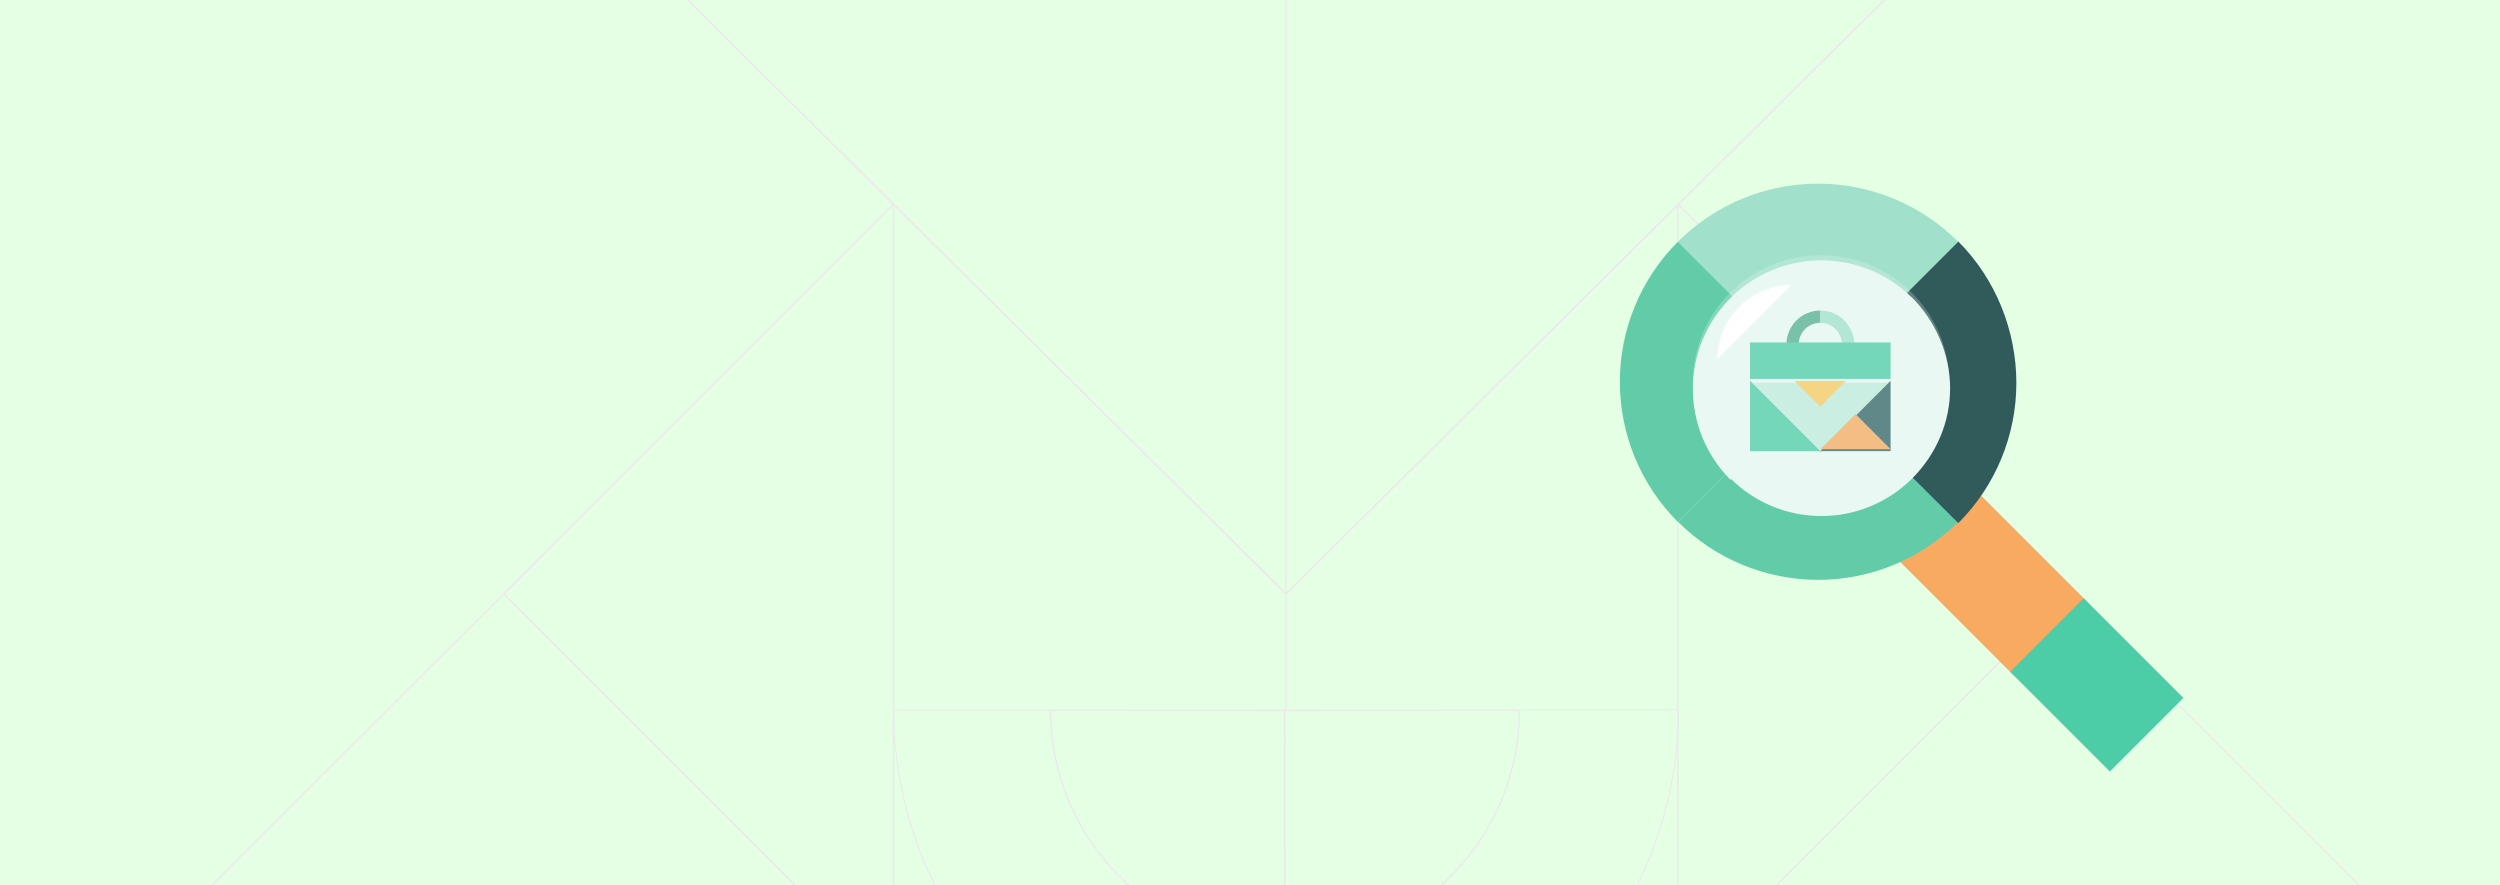 <svg width="1920" height="680" viewBox="0 0 1920 680" fill="none" xmlns="http://www.w3.org/2000/svg">
<g clip-path="url(#clip0_7139_82169)">
<rect width="1920" height="680" fill="white"/>
<g clip-path="url(#clip1_7139_82169)">
<g clip-path="url(#clip2_7139_82169)">
<rect width="1920" height="790" transform="translate(0 -55)" fill="#E5FFE4"/>
<path d="M1288.58 156.809L1288.58 755.461L1587.91 456.135L1288.58 156.809Z" stroke="#EAEAEA" stroke-width="1.177" stroke-linejoin="bevel"/>
<path d="M686.154 156.809L686.154 755.461L386.828 456.135L686.154 156.809Z" stroke="#EAEAEA" stroke-width="1.177" stroke-linejoin="bevel"/>
<path d="M467.727 -60L1507.55 -60L987.637 456.135L467.727 -60Z" stroke="#EAEAEA" stroke-width="1.331" stroke-linejoin="bevel"/>
<path d="M1496.77 364.99L1872.5 740.726" stroke="#EAEAEA" stroke-miterlimit="10"/>
<path d="M987.641 -53.527L987.641 546.203" stroke="#EAEAEA" stroke-miterlimit="10"/>
<path d="M988.809 843.5C1065.06 843.406 1143.49 815.294 1201.69 757.041C1259.9 698.787 1289.02 621.419 1289.05 545.162L1168.16 545.162" stroke="#EAEAEA" stroke-width="0.901" stroke-miterlimit="10"/>
<path d="M1114.23 672.762C1079.11 707.911 1032.61 725.491 986.562 725.511L986.485 545.593L1166.87 545.517C1166.89 591.564 1149.34 637.62 1114.23 672.762Z" stroke="#EAEAEA" stroke-width="1.088" stroke-miterlimit="10"/>
<path d="M986.597 725.797L986.597 843.648C910.346 843.555 831.919 815.443 773.715 757.189C715.511 698.936 686.39 621.568 686.356 545.311L807.243 545.31" stroke="#EAEAEA" stroke-width="0.901" stroke-miterlimit="10"/>
<path d="M859.464 672.762C894.583 707.911 940.617 725.491 986.664 725.51L986.741 545.593L806.823 545.516C806.804 591.564 824.351 637.619 859.464 672.762Z" stroke="#EAEAEA" stroke-width="1.088" stroke-miterlimit="10"/>
<path d="M59.998 782.428L417.031 425.933" stroke="#EAEAEA" stroke-miterlimit="10"/>
</g>
</g>
<g filter="url(#filter0_i_7139_82169)">
<path d="M1418.29 372.696L1546.23 500.645L1602.77 444.113L1474.82 316.165L1418.29 372.696Z" fill="#F8AA60"/>
</g>
<g filter="url(#filter1_i_7139_82169)">
<path d="M1543.76 498.156L1620.33 574.723L1676.86 518.191L1600.29 441.625L1543.76 498.156Z" fill="#4DCCA8"/>
</g>
<path d="M1396.26 293.258L1503.89 185.629C1475.34 157.084 1436.63 141.048 1396.26 141.048C1355.89 141.048 1317.17 157.084 1288.63 185.629C1332.68 229.681 1396.26 293.258 1396.26 293.258Z" fill="#A1E0CB"/>
<path d="M1396.35 293.109L1288.72 400.738C1317.27 429.283 1355.98 445.319 1396.35 445.32C1436.72 445.32 1475.44 429.283 1503.98 400.738C1459.93 356.686 1396.35 293.109 1396.35 293.109Z" fill="#62CCA9"/>
<path d="M1396.26 293.258L1288.63 400.887C1260.08 372.342 1244.05 333.626 1244.05 293.258C1244.05 252.889 1260.08 214.174 1288.63 185.629C1332.68 229.681 1396.26 293.258 1396.26 293.258Z" fill="#62CCA9"/>
<path d="M1395.5 294.109L1504 185.5C1532.55 214.045 1548.56 253.741 1548.56 294.109C1548.56 334.478 1532.52 373.193 1503.98 401.738C1459.93 357.686 1395.5 294.109 1395.5 294.109Z" fill="#315A5B"/>
<g filter="url(#filter2_i_7139_82169)">
<path fill-rule="evenodd" clip-rule="evenodd" d="M1329.54 363.94L1329.03 364.447C1310.52 345.934 1300.12 320.824 1300.12 294.643C1300.12 268.461 1310.52 243.351 1329.03 224.838L1329.03 224.838C1347.54 206.325 1372.65 195.924 1398.84 195.924C1424.67 195.924 1449.46 206.05 1467.9 224.104C1467.93 224.069 1467.97 224.034 1468 223.999C1486.52 242.512 1497.68 268.061 1497.68 294.243C1497.68 320.377 1487.05 344.895 1468.6 363.397L1468.61 363.406C1450.1 381.92 1424.99 392.32 1398.8 392.32C1372.88 392.32 1348 382.12 1329.54 363.94Z" fill="#E9F8F3"/>
</g>
<g filter="url(#filter3_i_7139_82169)">
<path d="M1397.96 345L1344 291.018L1451.96 291.018L1397.96 345Z" fill="#C0EBDD"/>
</g>
<g filter="url(#filter4_i_7139_82169)">
<path d="M1451.97 291.018L1451.97 345L1397.98 345L1451.97 291.018Z" fill="#336365"/>
</g>
<g filter="url(#filter5_i_7139_82169)">
<path d="M1343.99 345L1343.99 291.018L1397.98 345L1343.99 345Z" fill="#4DCCA8"/>
</g>
<path d="M1425.06 318.008L1452 344.999H1398.02L1425.06 318.008Z" fill="#F8AA60"/>
<g filter="url(#filter6_i_7139_82169)">
<path d="M1417.77 291.028L1397.97 310.82L1378.18 291.023L1417.77 291.028Z" fill="#F8C960"/>
</g>
<g filter="url(#filter7_i_7139_82169)">
<path fill-rule="evenodd" clip-rule="evenodd" d="M1398.02 246.424C1393.62 246.424 1389.4 248.173 1386.29 251.286C1383.17 254.399 1381.42 258.621 1381.42 263.023L1372 263.023C1372 256.121 1374.74 249.502 1379.62 244.622C1384.5 239.742 1391.12 237 1398.02 237L1398.02 246.424Z" fill="#54B092"/>
</g>
<g filter="url(#filter8_i_7139_82169)">
<path fill-rule="evenodd" clip-rule="evenodd" d="M1398.02 237V246.424C1402.42 246.424 1406.64 248.173 1409.75 251.286C1412.87 254.399 1414.61 258.621 1414.61 263.023H1424.04C1424.04 256.121 1421.3 249.502 1416.42 244.622C1411.54 239.742 1404.92 237 1398.02 237Z" fill="#A1E0CB"/>
</g>
<rect x="1343.99" y="263.008" width="107.961" height="27.99" fill="#4DCCA8"/>
<ellipse cx="1398.5" cy="294" rx="98.5" ry="98" fill="#E9F8F3" fill-opacity="0.25"/>
<path d="M1375.67 219L1319 275.674C1319.01 244.379 1344.38 219.013 1375.67 219Z" fill="white"/>
</g>
<defs>
<filter id="filter0_i_7139_82169" x="1418.29" y="316.164" width="184.477" height="202.271" filterUnits="userSpaceOnUse" color-interpolation-filters="sRGB">
<feFlood flood-opacity="0" result="BackgroundImageFix"/>
<feBlend mode="normal" in="SourceGraphic" in2="BackgroundImageFix" result="shape"/>
<feColorMatrix in="SourceAlpha" type="matrix" values="0 0 0 0 0 0 0 0 0 0 0 0 0 0 0 0 0 0 127 0" result="hardAlpha"/>
<feOffset dy="17.791"/>
<feGaussianBlur stdDeviation="17.791"/>
<feComposite in2="hardAlpha" operator="arithmetic" k2="-1" k3="1"/>
<feColorMatrix type="matrix" values="0 0 0 0 0 0 0 0 0 0 0 0 0 0 0 0 0 0 0.25 0"/>
<feBlend mode="normal" in2="shape" result="effect1_innerShadow_7139_82169"/>
</filter>
<filter id="filter1_i_7139_82169" x="1543.76" y="441.625" width="133.102" height="150.888" filterUnits="userSpaceOnUse" color-interpolation-filters="sRGB">
<feFlood flood-opacity="0" result="BackgroundImageFix"/>
<feBlend mode="normal" in="SourceGraphic" in2="BackgroundImageFix" result="shape"/>
<feColorMatrix in="SourceAlpha" type="matrix" values="0 0 0 0 0 0 0 0 0 0 0 0 0 0 0 0 0 0 127 0" result="hardAlpha"/>
<feOffset dy="17.791"/>
<feGaussianBlur stdDeviation="17.791"/>
<feComposite in2="hardAlpha" operator="arithmetic" k2="-1" k3="1"/>
<feColorMatrix type="matrix" values="0 0 0 0 0 0 0 0 0 0 0 0 0 0 0 0 0 0 0.25 0"/>
<feBlend mode="normal" in2="shape" result="effect1_innerShadow_7139_82169"/>
</filter>
<filter id="filter2_i_7139_82169" x="1300.12" y="195.924" width="197.562" height="200.396" filterUnits="userSpaceOnUse" color-interpolation-filters="sRGB">
<feFlood flood-opacity="0" result="BackgroundImageFix"/>
<feBlend mode="normal" in="SourceGraphic" in2="BackgroundImageFix" result="shape"/>
<feColorMatrix in="SourceAlpha" type="matrix" values="0 0 0 0 0 0 0 0 0 0 0 0 0 0 0 0 0 0 127 0" result="hardAlpha"/>
<feOffset dy="4"/>
<feGaussianBlur stdDeviation="5.5"/>
<feComposite in2="hardAlpha" operator="arithmetic" k2="-1" k3="1"/>
<feColorMatrix type="matrix" values="0 0 0 0 0 0 0 0 0 0 0 0 0 0 0 0 0 0 0.25 0"/>
<feBlend mode="normal" in2="shape" result="effect1_innerShadow_7139_82169"/>
</filter>
<filter id="filter3_i_7139_82169" x="1343.99" y="291.018" width="107.969" height="56.834" filterUnits="userSpaceOnUse" color-interpolation-filters="sRGB">
<feFlood flood-opacity="0" result="BackgroundImageFix"/>
<feBlend mode="normal" in="SourceGraphic" in2="BackgroundImageFix" result="shape"/>
<feColorMatrix in="SourceAlpha" type="matrix" values="0 0 0 0 0 0 0 0 0 0 0 0 0 0 0 0 0 0 127 0" result="hardAlpha"/>
<feOffset dy="2.852"/>
<feGaussianBlur stdDeviation="1.426"/>
<feComposite in2="hardAlpha" operator="arithmetic" k2="-1" k3="1"/>
<feColorMatrix type="matrix" values="0 0 0 0 0 0 0 0 0 0 0 0 0 0 0 0 0 0 0.25 0"/>
<feBlend mode="normal" in2="shape" result="effect1_innerShadow_7139_82169"/>
</filter>
<filter id="filter4_i_7139_82169" x="1397.98" y="291.018" width="54" height="55.46" filterUnits="userSpaceOnUse" color-interpolation-filters="sRGB">
<feFlood flood-opacity="0" result="BackgroundImageFix"/>
<feBlend mode="normal" in="SourceGraphic" in2="BackgroundImageFix" result="shape"/>
<feColorMatrix in="SourceAlpha" type="matrix" values="0 0 0 0 0 0 0 0 0 0 0 0 0 0 0 0 0 0 127 0" result="hardAlpha"/>
<feOffset dy="1.478"/>
<feGaussianBlur stdDeviation="1.478"/>
<feComposite in2="hardAlpha" operator="arithmetic" k2="-1" k3="1"/>
<feColorMatrix type="matrix" values="0 0 0 0 0 0 0 0 0 0 0 0 0 0 0 0 0 0 0.25 0"/>
<feBlend mode="normal" in2="shape" result="effect1_innerShadow_7139_82169"/>
</filter>
<filter id="filter5_i_7139_82169" x="1343.99" y="291.018" width="53.984" height="55.46" filterUnits="userSpaceOnUse" color-interpolation-filters="sRGB">
<feFlood flood-opacity="0" result="BackgroundImageFix"/>
<feBlend mode="normal" in="SourceGraphic" in2="BackgroundImageFix" result="shape"/>
<feColorMatrix in="SourceAlpha" type="matrix" values="0 0 0 0 0 0 0 0 0 0 0 0 0 0 0 0 0 0 127 0" result="hardAlpha"/>
<feOffset dy="1.478"/>
<feGaussianBlur stdDeviation="1.478"/>
<feComposite in2="hardAlpha" operator="arithmetic" k2="-1" k3="1"/>
<feColorMatrix type="matrix" values="0 0 0 0 0 0 0 0 0 0 0 0 0 0 0 0 0 0 0.25 0"/>
<feBlend mode="normal" in2="shape" result="effect1_innerShadow_7139_82169"/>
</filter>
<filter id="filter6_i_7139_82169" x="1378.18" y="291.023" width="39.586" height="21.275" filterUnits="userSpaceOnUse" color-interpolation-filters="sRGB">
<feFlood flood-opacity="0" result="BackgroundImageFix"/>
<feBlend mode="normal" in="SourceGraphic" in2="BackgroundImageFix" result="shape"/>
<feColorMatrix in="SourceAlpha" type="matrix" values="0 0 0 0 0 0 0 0 0 0 0 0 0 0 0 0 0 0 127 0" result="hardAlpha"/>
<feOffset dy="1.478"/>
<feGaussianBlur stdDeviation="1.478"/>
<feComposite in2="hardAlpha" operator="arithmetic" k2="-1" k3="1"/>
<feColorMatrix type="matrix" values="0 0 0 0 0 0 0 0 0 0 0 0 0 0 0 0 0 0 0.25 0"/>
<feBlend mode="normal" in2="shape" result="effect1_innerShadow_7139_82169"/>
</filter>
<filter id="filter7_i_7139_82169" x="1372" y="237" width="26.023" height="27.501" filterUnits="userSpaceOnUse" color-interpolation-filters="sRGB">
<feFlood flood-opacity="0" result="BackgroundImageFix"/>
<feBlend mode="normal" in="SourceGraphic" in2="BackgroundImageFix" result="shape"/>
<feColorMatrix in="SourceAlpha" type="matrix" values="0 0 0 0 0 0 0 0 0 0 0 0 0 0 0 0 0 0 127 0" result="hardAlpha"/>
<feOffset dy="1.478"/>
<feGaussianBlur stdDeviation="1.478"/>
<feComposite in2="hardAlpha" operator="arithmetic" k2="-1" k3="1"/>
<feColorMatrix type="matrix" values="0 0 0 0 0 0 0 0 0 0 0 0 0 0 0 0 0 0 0.25 0"/>
<feBlend mode="normal" in2="shape" result="effect1_innerShadow_7139_82169"/>
</filter>
<filter id="filter8_i_7139_82169" x="1398.02" y="237" width="26.023" height="27.501" filterUnits="userSpaceOnUse" color-interpolation-filters="sRGB">
<feFlood flood-opacity="0" result="BackgroundImageFix"/>
<feBlend mode="normal" in="SourceGraphic" in2="BackgroundImageFix" result="shape"/>
<feColorMatrix in="SourceAlpha" type="matrix" values="0 0 0 0 0 0 0 0 0 0 0 0 0 0 0 0 0 0 127 0" result="hardAlpha"/>
<feOffset dy="1.478"/>
<feGaussianBlur stdDeviation="1.478"/>
<feComposite in2="hardAlpha" operator="arithmetic" k2="-1" k3="1"/>
<feColorMatrix type="matrix" values="0 0 0 0 0 0 0 0 0 0 0 0 0 0 0 0 0 0 0.25 0"/>
<feBlend mode="normal" in2="shape" result="effect1_innerShadow_7139_82169"/>
</filter>
<clipPath id="clip0_7139_82169">
<rect width="1920" height="680" fill="white"/>
</clipPath>
<clipPath id="clip1_7139_82169">
<rect width="1920" height="790" fill="white" transform="translate(0 -55)"/>
</clipPath>
<clipPath id="clip2_7139_82169">
<rect width="1920" height="790" fill="white" transform="translate(0 -55)"/>
</clipPath>
</defs>
</svg>
